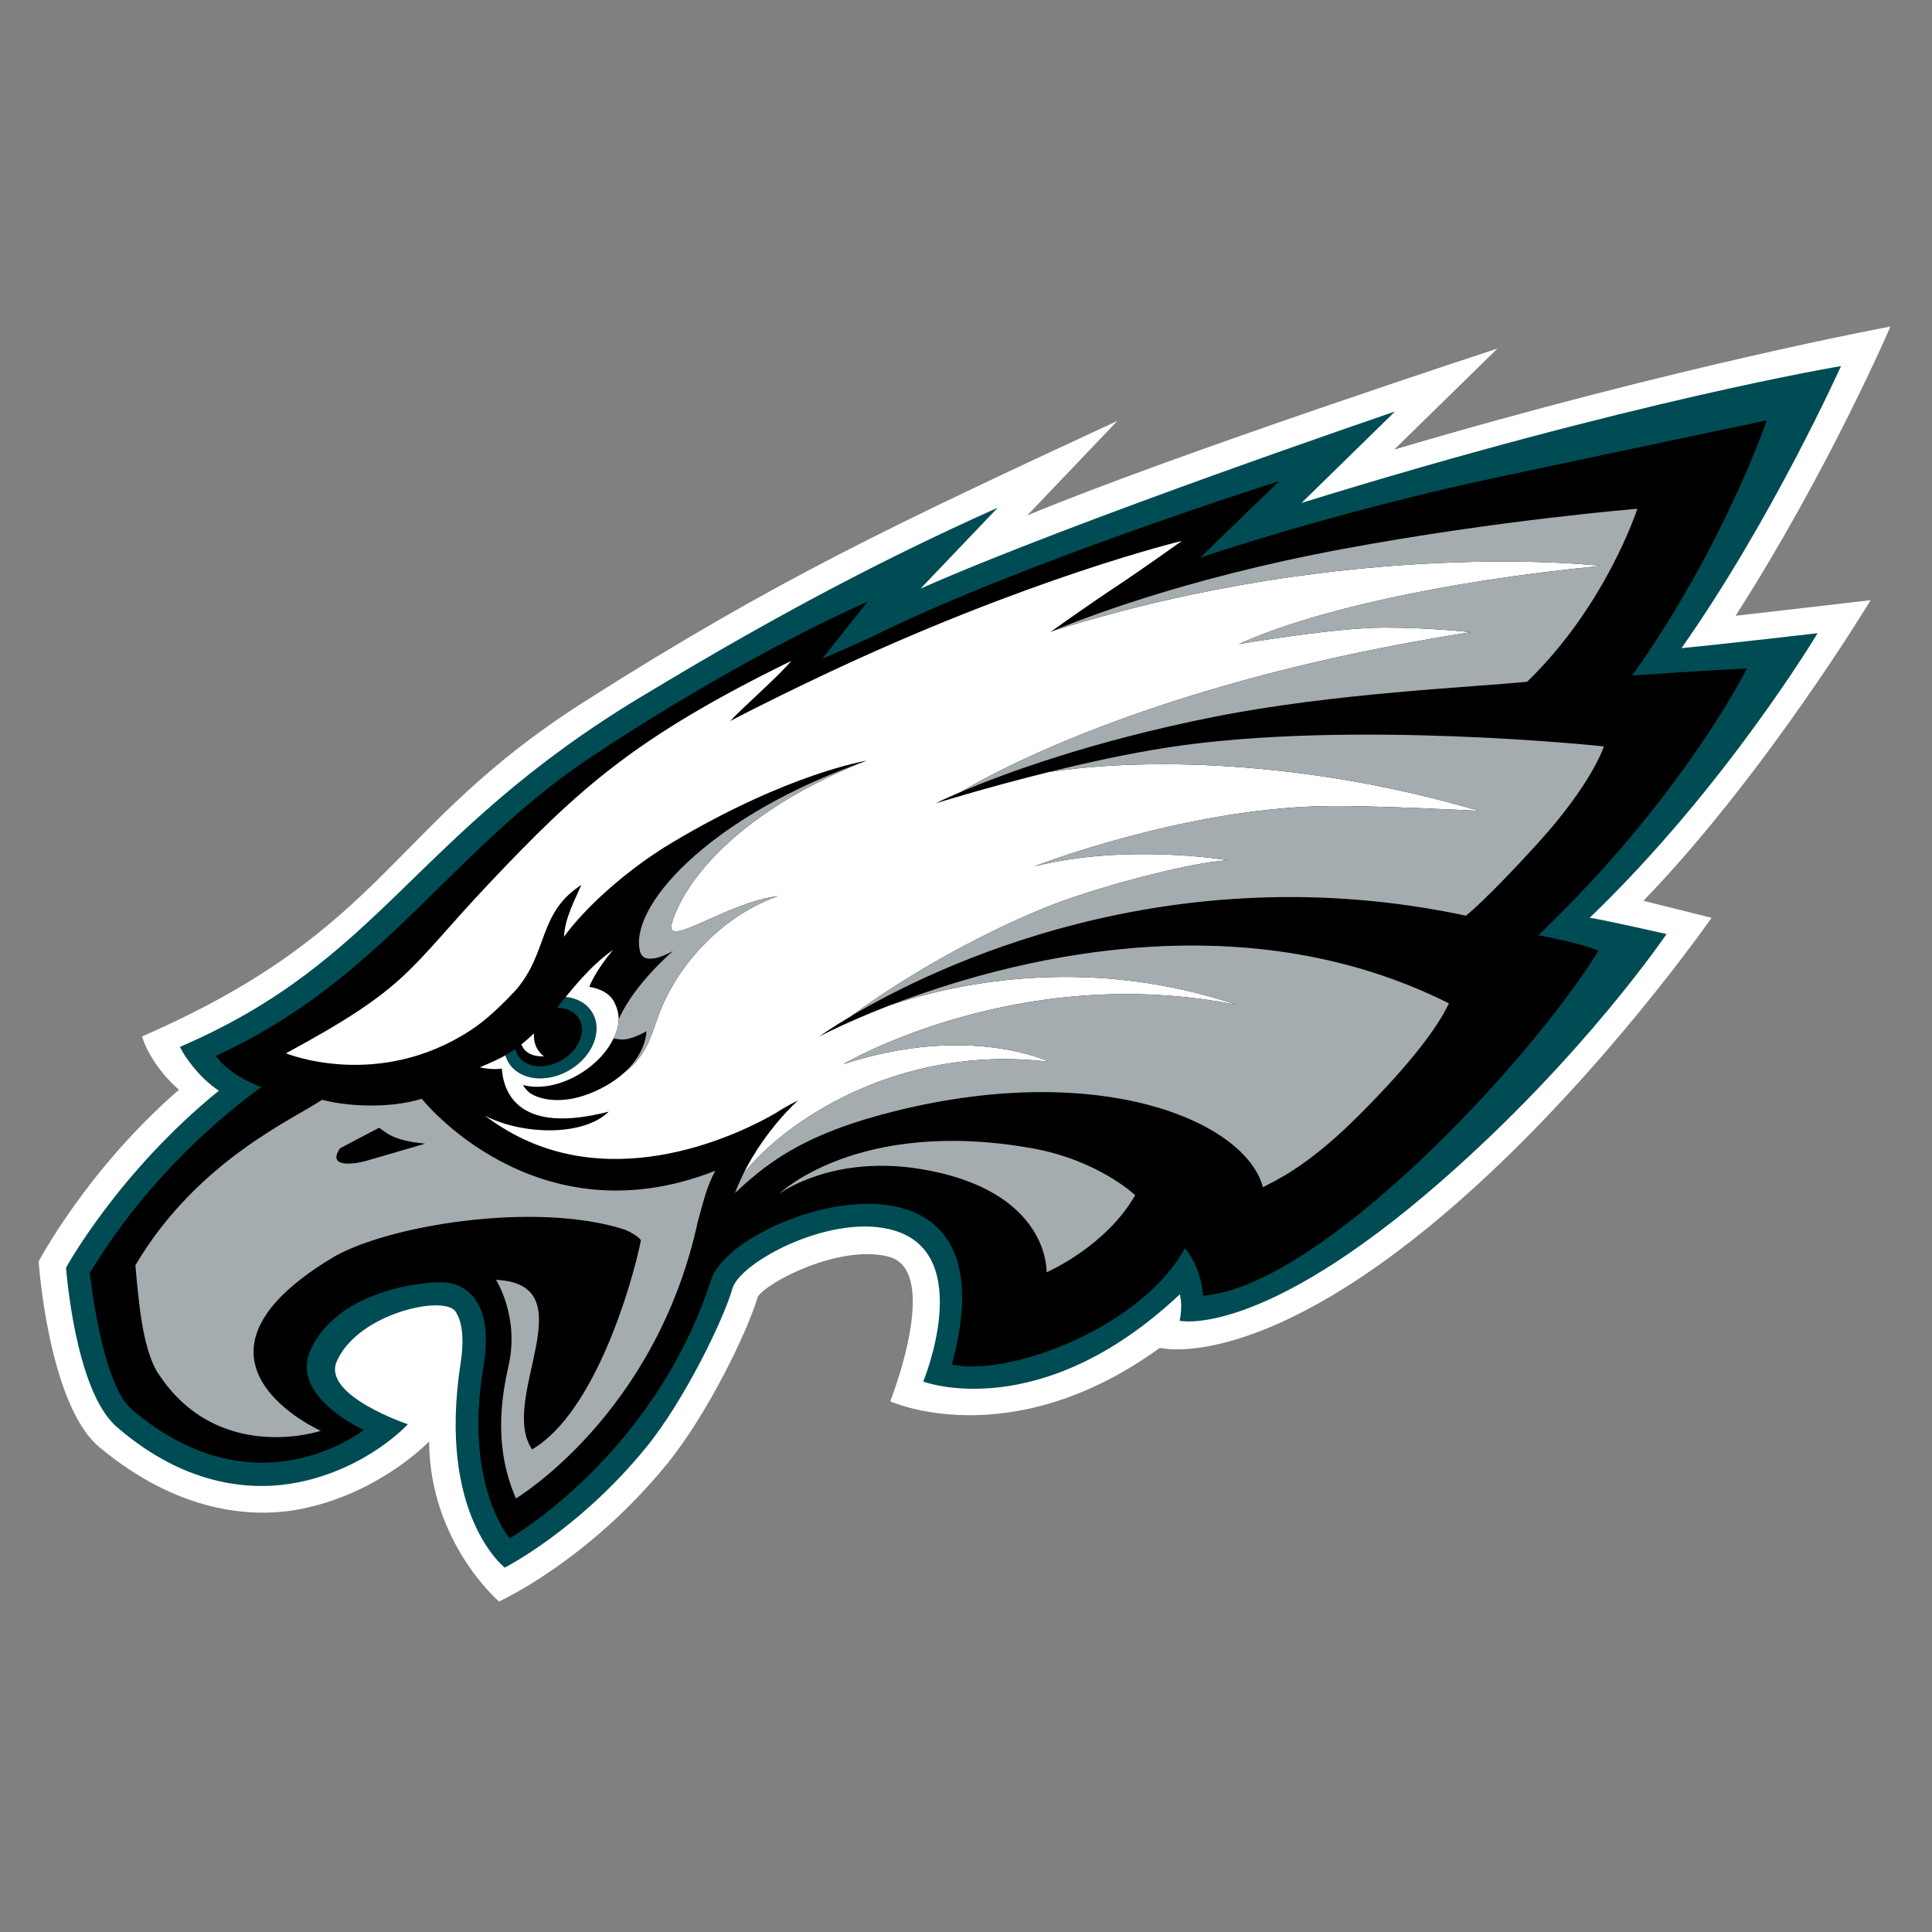 <?xml version="1.0" encoding="UTF-8"?>
<svg xmlns="http://www.w3.org/2000/svg" width="180" height="180" viewBox="0 0 180 180" fill="none">
  <rect x="0" y="0" width="180" height="180" fill="#808080" stroke="none"/>
  <g clip-path="url(#clip0_529_1251)">
    <path fill-rule="evenodd" clip-rule="evenodd" d="M104.111 39.209L95.701 48.023C109.477 42.299 139.517 32.472 139.517 32.472L129.892 41.887C156.164 34.109 176.128 30.423 176.128 30.423C176.128 30.423 170.343 43.887 161.7 57.369C163.372 57.188 174.284 55.917 174.284 55.917C174.284 55.917 164.457 72.195 153.11 83.928L159.461 85.509C159.461 85.509 149.565 99.769 136.505 111.409C117.724 128.146 108.06 125.575 108.06 125.575C94.118 135.673 82.943 130.556 82.943 130.556C82.943 130.556 87.771 118.371 82.783 117.078C78.287 115.91 71.447 119.425 70.593 120.835C69.706 123.909 65.968 131.717 62.106 136.443C54.701 145.502 46.491 149.205 46.491 149.205C46.491 149.205 40.023 143.686 39.981 134.291C39.981 134.291 35.539 138.996 28.308 140.534C23.245 141.611 16.337 140.736 9.26 134.828C4.508 130.861 3.6 117.532 3.6 117.532C3.6 117.532 8.065 109.001 16.678 101.525C14.771 99.89 13.603 97.832 13.236 96.562C36.128 86.571 36.144 77.033 54.343 65.438C72.274 54.015 83.541 48.762 104.111 39.209Z" fill="white"></path>
    <path fill-rule="evenodd" clip-rule="evenodd" d="M92.96 47.3L85.767 54.838C99.971 48.551 129.966 38.34 129.966 38.34L121.261 46.856C152.015 37.335 171.521 34.109 171.521 34.109C171.521 34.109 165.147 48.316 156.664 60.383C160.772 59.989 169.339 58.994 169.339 58.994C169.339 58.994 160.772 73.348 148.11 85.506C149.517 85.712 155.263 87.023 155.263 87.023C155.263 87.023 147.627 98.353 134.356 109.975C117.415 124.807 109.9 123.051 109.9 123.051C109.9 123.051 110.063 122.472 110.047 121.571C110.035 121.073 109.929 120.622 109.925 120.586C96.884 132.859 86.019 128.718 86.019 128.718C86.019 128.718 90.842 117.04 83.444 114.683C77.712 112.858 68.933 117.549 68.233 120.062C67.472 122.795 63.832 130.378 60.222 134.822C53.959 142.532 47.028 146.05 47.028 146.05C47.028 146.05 40.726 141.202 42.911 127.013C43.389 123.921 42.776 122.713 42.439 122.194C41.404 120.611 33.342 122.338 31.375 126.835C29.987 130.012 37.998 132.696 37.998 132.696C37.998 132.696 34.301 136.774 27.839 138.096C23.775 138.926 17.482 138.662 10.875 132.941C6.965 129.556 6.155 118.104 6.155 118.104C6.155 118.104 10.984 109.257 20.391 101.617C18.534 100.402 17.124 98.343 16.768 97.534C35.722 89.37 38.321 77.826 59.718 64.926C69.691 58.914 80.195 52.998 92.96 47.3Z" fill="#004C54"></path>
    <path fill-rule="evenodd" clip-rule="evenodd" d="M164.607 39.161C164.607 39.161 160.594 50.958 152.069 62.934C157.219 62.572 162.769 62.269 162.769 62.269C162.769 62.269 156.801 74.274 143.325 87.132C144.084 87.29 147.198 87.853 148.932 88.571C142.421 99.132 122.96 119.869 112.084 120.721C111.962 118.903 111.256 117.351 110.404 116.282C106.322 123.742 93.86 128.321 88.686 127.123C94.969 104.108 68.314 112.877 66.27 119.195C60.964 135.6 47.493 143.319 47.493 143.319C47.493 143.319 43.188 138.414 45.034 127.368C46.396 119.224 41.244 119.477 41.244 119.477C39.19 119.383 31.394 120.323 28.935 125.763C26.951 130.144 33.893 133.22 33.893 133.22C33.893 133.22 23.87 141.222 12.273 131.304C9.429 128.871 8.371 118.598 8.371 118.598C13.948 109.353 21.299 103.474 24.344 101.288C21.115 100.05 20.11 98.374 20.11 98.374C35.68 91.234 41.787 79.367 55.042 70.548C69.649 60.83 80.831 56.058 80.831 56.058L76.611 61.368C76.611 61.368 80.144 59.858 81.685 59.103C95.594 52.276 119.163 44.837 119.163 44.837L111.814 51.956C111.814 51.956 123.998 47.783 139.35 44.503C147.525 42.756 164.607 39.161 164.607 39.161ZM52.712 92.875C52.471 93.177 52.2 93.52 51.905 93.884C52.778 93.894 53.549 94.236 53.949 94.904C54.658 96.085 53.954 97.805 52.375 98.748C50.796 99.689 48.943 99.496 48.233 98.313C48.123 98.132 48.058 97.936 48.014 97.734C47.715 97.946 47.404 98.142 47.084 98.321C47.151 98.551 47.246 98.777 47.371 98.986C48.375 100.655 50.934 100.968 53.091 99.68C55.247 98.396 56.181 96.001 55.179 94.329C54.671 93.485 53.763 92.993 52.712 92.875Z" fill="black"></path>
    <path fill-rule="evenodd" clip-rule="evenodd" d="M110.12 50.392C110.12 50.392 106.573 52.931 104.121 54.558C100.795 56.765 97.85 58.898 97.85 58.898C97.85 58.898 97.979 58.84 98.219 58.738C126.144 49.986 149.21 52.723 149.21 52.723C134.114 54.178 121.907 57.047 115.429 60.007C115.429 60.007 124.373 58.47 128.92 58.47C133.368 58.47 137.006 58.902 137.006 58.902C108.553 63.342 93.249 71.565 89.518 73.78C87.966 74.44 87.153 74.852 87.153 74.852C87.153 74.852 91.793 73.399 97.674 71.941C108.023 70.353 123.168 71.207 137.781 75.545C137.781 75.545 127.65 75.008 123.222 75.107C110.001 75.401 96.374 80.717 96.374 80.717C104.981 78.548 114.415 80.145 114.415 80.145C110.747 80.356 101.727 82.766 97.201 84.63C90.679 87.316 84.088 91.141 79.285 94.674C77.343 95.826 76.304 96.586 76.304 96.586L76.309 96.583C76.437 96.515 78.879 95.219 82.917 93.661C89.988 91.282 101.965 89.159 115.268 93.628C94.765 89.543 78.568 99.147 78.568 99.147C90.31 95.31 97.757 98.927 97.757 98.927C83.524 97.197 72.911 104.687 69.257 109.359C71.316 105.202 74.354 102.522 74.354 102.522C73.622 102.883 72.899 103.298 72.183 103.756C69.251 105.444 57.245 111.542 46.818 105.064C46.171 104.662 45.627 104.287 45.155 103.935C48.622 105.751 54.343 105.905 56.718 103.568C48.404 105.713 46.927 101.917 46.75 99.555C46.213 99.657 45.35 99.592 44.706 99.442C44.706 99.442 46.066 98.864 46.741 98.515C46.857 98.455 46.969 98.387 47.084 98.322C47.151 98.551 47.246 98.777 47.371 98.986C48.375 100.655 50.934 100.968 53.091 99.68C55.247 98.396 56.181 96.001 55.179 94.329C54.671 93.485 53.763 92.993 52.712 92.875C53.46 92.007 54.899 90.086 57.121 88.489C55.486 90.45 54.963 91.777 54.901 91.944C55.903 92.101 56.782 92.531 57.206 93.326C58.039 94.886 57.472 96.111 57.169 96.738C57.168 96.737 57.166 96.737 57.165 96.737C56.609 97.913 55.576 99.072 54.185 99.95C52.302 101.138 50.239 101.511 48.721 101.083C48.721 101.083 48.993 101.579 49.434 101.872C50.168 102.362 52.334 103.076 55.467 101.661C56.628 101.135 57.499 100.539 58.164 99.934C60.52 98.166 60.776 95.905 61.617 93.92C63.6 89.234 67.696 85.175 72.469 83.491C67.932 84.043 62.384 88.133 62.545 86.308C62.621 85.458 65.054 77.361 79.956 71.165C80.228 71.066 80.497 70.967 80.777 70.87C80.777 70.87 73.541 71.99 62.637 78.491C58.349 81.049 54.496 84.585 52.547 87.271C52.632 85.506 53.585 83.795 54.164 82.446C50.106 85.059 51.118 88.697 48.061 92.242C46.722 93.67 45.312 95.036 43.816 96.008C35.175 101.636 26.644 98.134 26.644 98.134C38.225 91.874 37.879 90.464 45.509 82.373C54.063 73.305 59.318 68.635 73.714 61.575C72.773 62.789 68.882 66.202 68.042 67.173C68.042 67.173 70.931 65.627 76.4 63.032C95.798 53.821 110.12 50.392 110.12 50.392ZM49.747 96.276C49.706 96.944 49.859 97.792 50.681 98.413C50.681 98.413 49.744 98.49 49.135 98.041C48.788 97.785 48.64 97.482 48.579 97.307C48.989 96.981 49.377 96.634 49.747 96.276Z" fill="white"></path>
    <path fill-rule="evenodd" clip-rule="evenodd" d="M39.296 102.372C39.296 102.372 49.843 115.697 66.65 109.074C65.877 110.439 65.537 111.946 65.033 113.724C61.151 131.781 48.071 139.604 48.071 139.604C45.689 134.198 47.022 128.973 47.428 127.016C48.35 122.558 46.21 119.239 46.21 119.239C54.815 119.648 46.379 130.367 49.575 135.034C55.358 131.667 58.845 119.824 59.707 115.594C59.766 115.435 58.89 114.813 58.182 114.552C49.874 111.881 35.943 114.168 30.908 117.215C15.135 126.76 29.891 133.307 29.891 133.307C29.891 133.307 20.178 136.553 14.619 127.772C13.255 125.444 12.912 121.199 12.614 117.881C18.396 108.093 27.485 104.203 30.01 102.462C32.2 103.056 36.167 103.33 39.296 102.372ZM72.586 111.229C72.586 111.229 79.886 104.108 96.105 106.973C102.325 108.071 105.765 111.354 105.765 111.354C102.992 116.177 97.508 118.536 97.508 118.536C97.508 118.536 97.857 110.861 85.674 108.902C77.686 107.618 72.881 111.014 72.6 111.219L72.586 111.229ZM82.917 93.661C93.563 89.549 115.298 83.607 134.993 93.479C133.822 95.992 130.858 99.725 126.129 104.38C121.626 108.811 118.635 110.087 117.855 110.51C117.731 110.577 117.666 110.609 117.666 110.609C116.058 104.526 102.677 98.735 83.423 103.511C75.472 105.483 71.927 107.936 68.691 110.949L68.476 111.15C68.712 110.528 68.977 109.931 69.257 109.359C72.911 104.687 83.524 97.197 97.757 98.927C97.757 98.927 90.31 95.309 78.568 99.146C78.568 99.146 94.765 89.543 115.268 93.628C101.965 89.159 89.988 91.282 82.917 93.661ZM35.329 105.065C33.236 106.151 31.67 106.995 31.67 106.995C30.433 108.848 33.036 108.479 34.241 108.121C35.217 107.83 39.614 106.552 39.614 106.552C37.166 106.318 36.23 105.803 35.329 105.065ZM79.956 71.165C65.054 77.361 62.621 85.458 62.545 86.307C62.384 88.133 67.932 84.043 72.469 83.49C67.696 85.175 63.6 89.233 61.617 93.92C60.776 95.905 60.52 98.166 58.164 99.934C60.15 98.128 60.225 96.263 60.227 96.09L60.227 96.076C60.227 96.076 59.132 96.737 58.196 96.839C57.888 96.872 57.521 96.82 57.169 96.738C57.645 95.807 57.636 95.145 57.645 94.963C59.093 91.66 62.707 88.6 62.707 88.6C62.707 88.6 60.034 90.191 59.634 88.651C58.572 84.553 65.752 76.457 79.409 71.362C79.438 71.35 79.803 71.219 79.956 71.165ZM108.825 69.634C125.879 67.011 149.433 69.54 149.433 69.54C149.433 69.54 148.343 73.004 143.223 78.619C138.395 83.917 136.582 85.312 136.582 85.312C108.837 79.4 86.974 90.115 79.285 94.674C84.088 91.141 90.68 87.316 97.201 84.63C101.727 82.766 110.747 80.356 114.415 80.145C114.415 80.145 104.981 78.548 96.374 80.717C96.374 80.717 110.001 75.401 123.222 75.107C127.65 75.008 137.781 75.545 137.781 75.545C123.168 71.207 108.023 70.353 97.674 71.941C101.189 71.072 105.147 70.199 108.825 69.634ZM152.547 47.402C152.547 47.402 149.651 56.394 142.277 63.518C137.104 64.033 124.26 64.577 113.204 66.767C101.484 69.089 93.299 72.178 89.518 73.78C93.249 71.565 108.553 63.342 137.006 58.902C137.006 58.902 133.368 58.47 128.92 58.47C124.373 58.47 115.429 60.007 115.429 60.007C121.907 57.047 134.114 54.178 149.21 52.723C149.21 52.723 126.144 49.986 98.219 58.738C100.173 57.91 109.97 53.957 125.128 51.143C139.705 48.438 152.547 47.402 152.547 47.402Z" fill="#A5ACAF"></path>
  </g>
  <defs>
    <clipPath id="clip0_529_1251">
      <rect width="180" height="180" fill="white"></rect>
    </clipPath>
  </defs>
</svg>
